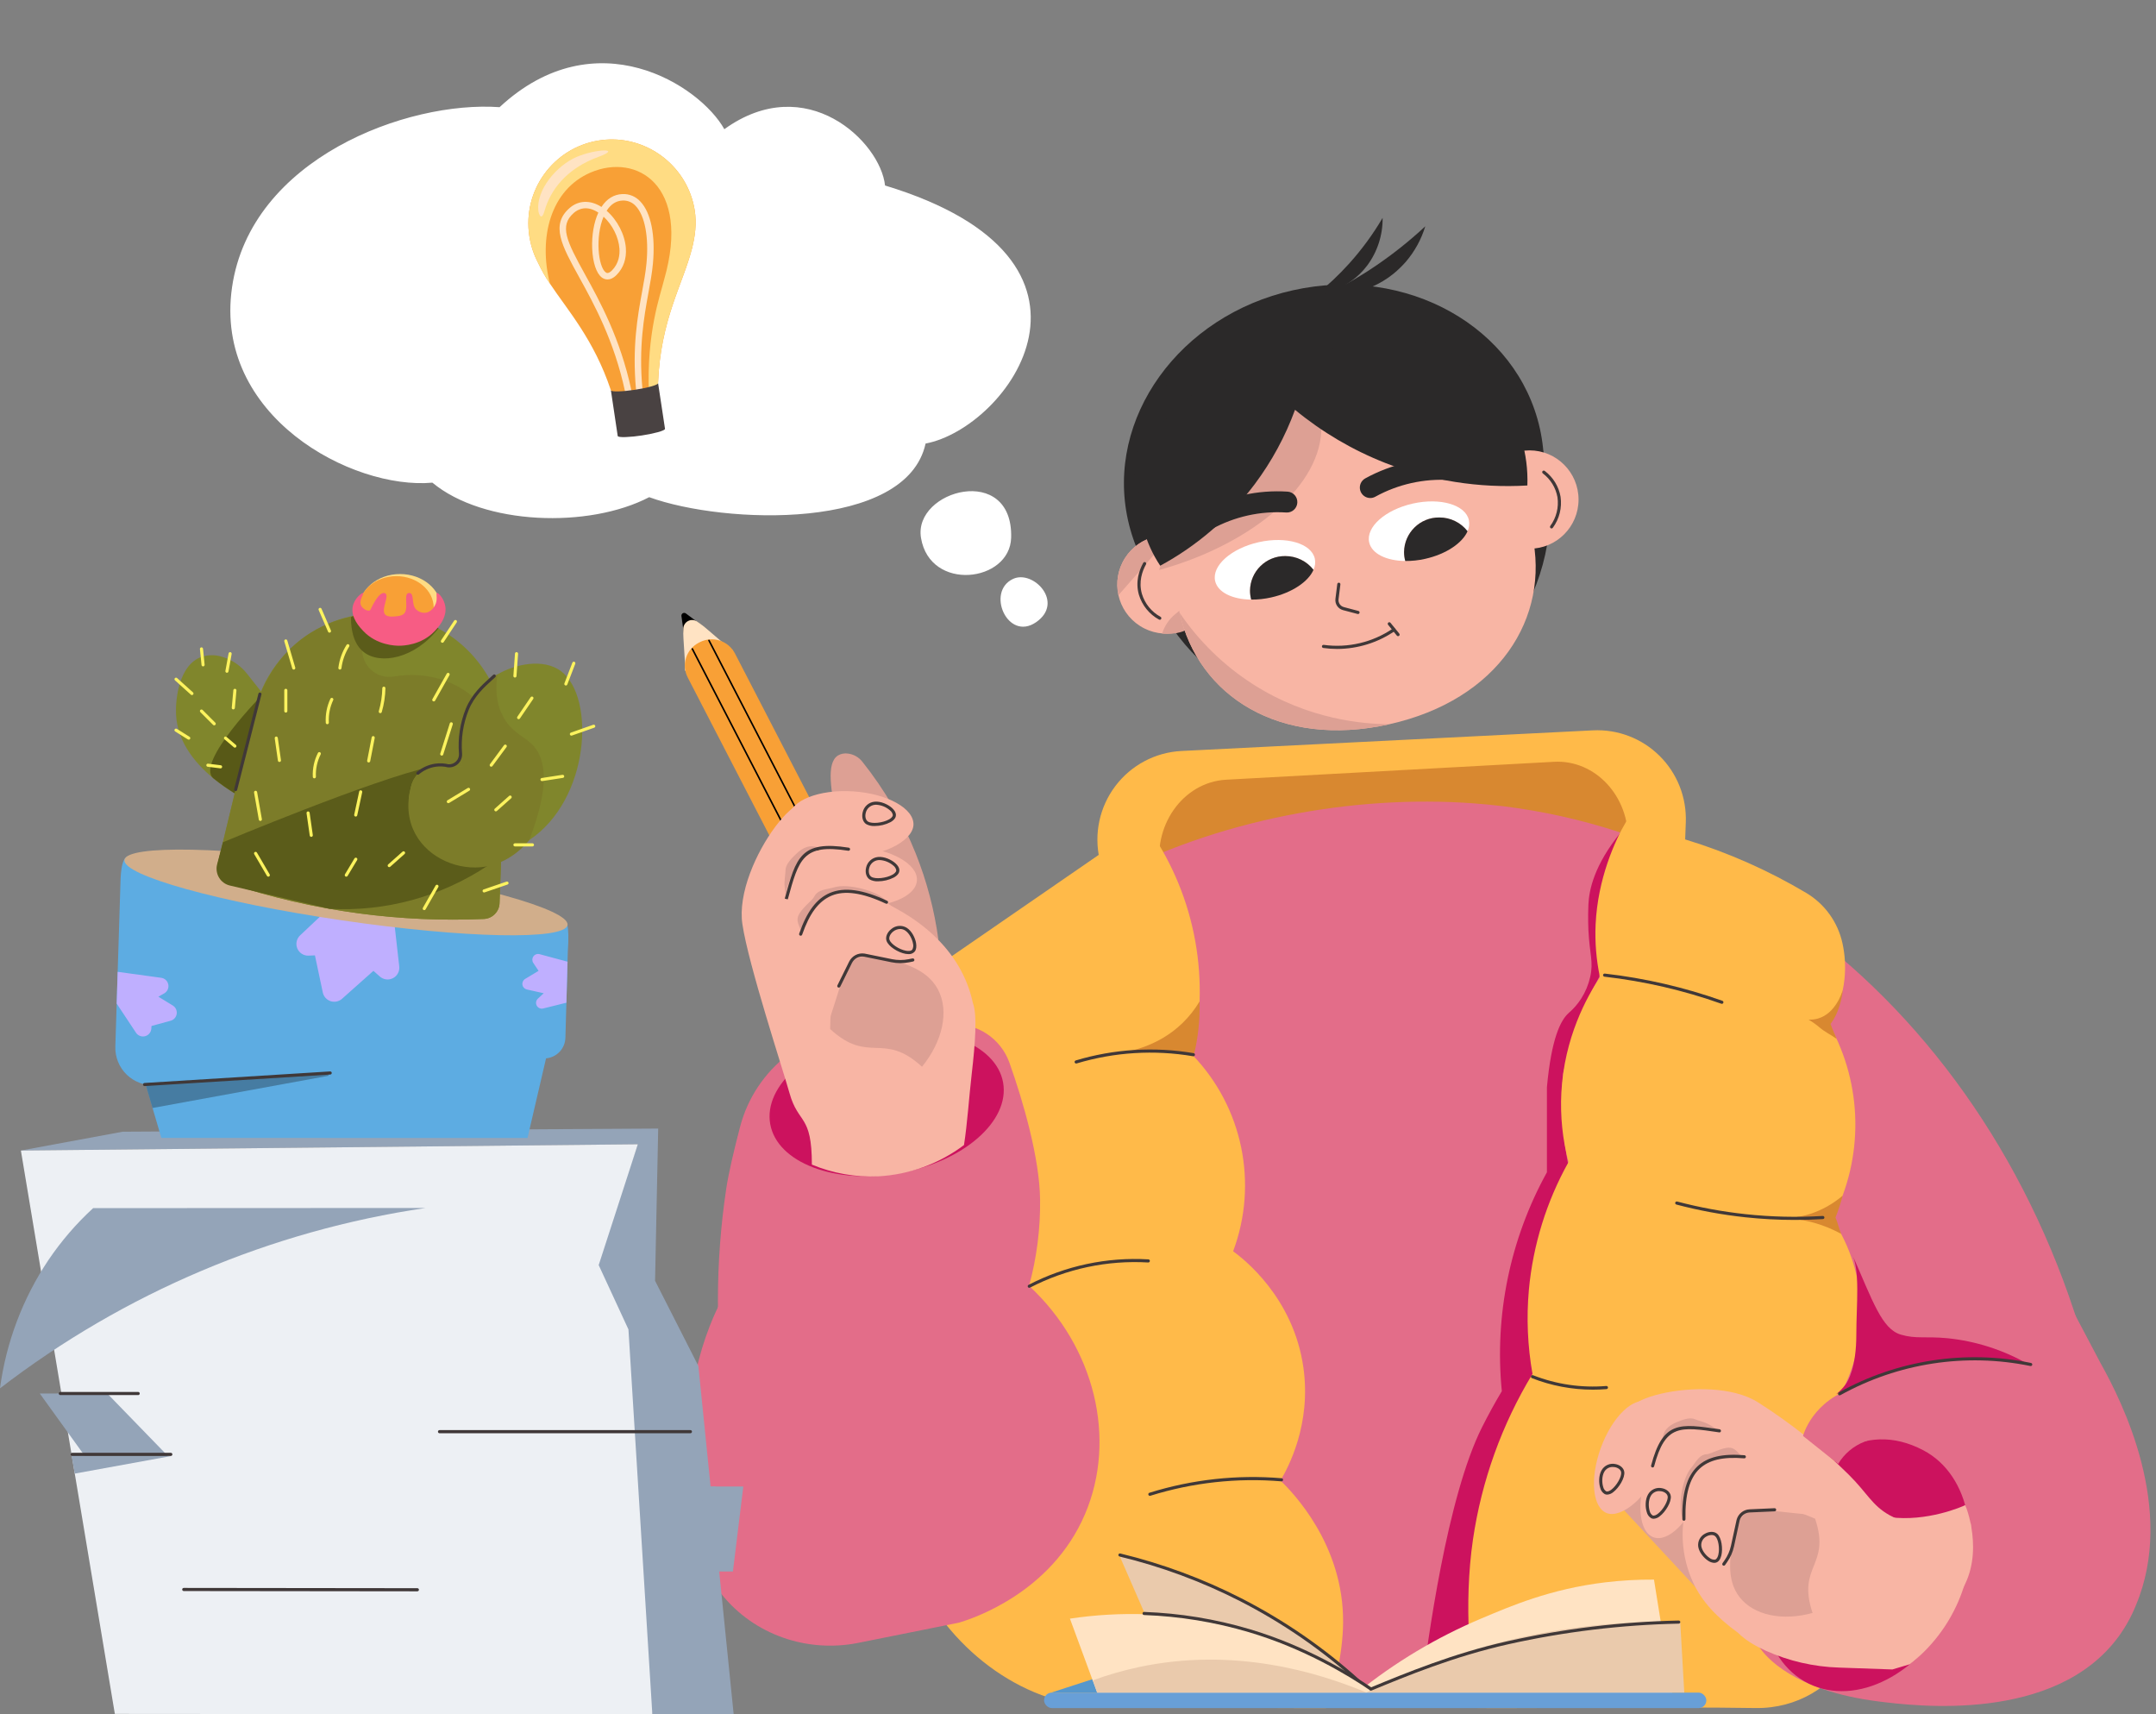<?xml version="1.0" encoding="UTF-8"?>
<svg width="317px" height="252px" viewBox="0 0 317 252" version="1.1" xmlns="http://www.w3.org/2000/svg" xmlns:xlink="http://www.w3.org/1999/xlink">
    <rect x="0" y="0" width="317" height="252" fill="#808080" stroke="none"/>
    <title>dizzy-student-doing-homework-at-desk</title>
    <g id="Handover" stroke="none" stroke-width="1" fill="none" fill-rule="evenodd">
        <g id="Tablet---Secondary" transform="translate(-405, -385)">
            <g id="Hero" transform="translate(0, 140)">
                <g id="dizzy-student-doing-homework-at-desk" transform="translate(405, 245.002)">
                    <g id="Group" transform="translate(112.636, 115.974) rotate(-51.485) translate(-112.636, -115.974)translate(99.563, 90.28)" fill-rule="nonzero">
                        <g transform="translate(0, -0)">
                            <path d="M26.013,3.291 L25.92,0.401 C25.915,0.236 25.813,0.089 25.661,0.029 C25.508,-0.032 25.335,0.005 25.219,0.123 L23.394,2.038 C23.674,2.395 24.024,2.69 24.422,2.905 C24.911,3.167 25.459,3.3 26.013,3.291 L26.013,3.291 Z" id="Path" fill="#000000"></path>
                            <path d="M25.971,9.144 C25.805,7.315 26.189,4.263 26.023,2.433 C25.98,1.96 25.688,1.546 25.257,1.351 C24.827,1.156 24.326,1.209 23.946,1.49 C22.526,2.541 20.66,4.503 19.24,5.554 L25.971,9.144 Z" id="Path" fill="#FFE3C3"></path>
                            <path d="M23.747,4.571 L23.91,4.645 C24.828,5.063 25.545,5.832 25.901,6.783 C26.257,7.733 26.224,8.787 25.809,9.713 L8.502,48.32 C8.201,48.992 7.648,49.516 6.964,49.776 C6.28,50.036 5.521,50.012 4.854,49.709 L2.79,48.768 C1.402,48.137 0.786,46.491 1.412,45.092 L18.719,6.485 C19.134,5.559 19.897,4.837 20.84,4.478 C21.783,4.119 22.829,4.153 23.747,4.571 Z" id="Path" fill="#F8A036"></path>
                            <ellipse id="Oval" fill="#FFDC83" transform="translate(4.634, 47.388) rotate(-65.687) translate(-4.634, -47.388)" cx="4.634" cy="47.388" rx="2.629" ry="3.898"></ellipse>
                            <line x1="22.436" y1="4.385" x2="5.113" y2="43.03" id="Path" fill="#FFFFFF"></line>
                            <path d="M5.113,43.146 C5.074,43.146 5.037,43.126 5.016,43.093 C4.995,43.06 4.992,43.018 5.008,42.983 L22.331,4.337 C22.358,4.279 22.426,4.253 22.484,4.28 C22.542,4.306 22.567,4.375 22.541,4.433 L5.217,43.078 C5.199,43.119 5.158,43.146 5.113,43.146 L5.113,43.146 Z" id="Path" fill="#000000"></path>
                            <line x1="7.607" y1="44.166" x2="24.931" y2="5.521" id="Path" fill="#FFFFFF"></line>
                            <path d="M7.607,44.282 C7.591,44.282 7.576,44.278 7.561,44.272 C7.503,44.245 7.478,44.177 7.504,44.119 L24.828,5.474 C24.854,5.416 24.922,5.392 24.979,5.418 C25.036,5.444 25.062,5.511 25.037,5.569 L7.713,44.214 C7.694,44.256 7.653,44.283 7.607,44.282 Z" id="Path" fill="#000000"></path>
                            <ellipse id="Oval" fill="#000000" transform="translate(4.345, 47.767) rotate(-58.034) translate(-4.345, -47.767)" cx="4.345" cy="47.767" rx="1" ry="1.124"></ellipse>
                        </g>
                    </g>
                    <g id="Group" transform="translate(101.041, 107.341)" fill-rule="nonzero">
                        <g>
                            <path d="M22.168,3.708 C20.381,4.84 21.159,8.946 22.058,13.545 C23.093,18.84 24.924,25.495 26.721,31.551 L36.937,30.809 C36.35,26.46 35.231,22.2 33.604,18.125 C31.663,13.271 29.022,8.729 25.766,4.644 C25.238,3.962 24.457,3.522 23.6,3.425 C23.105,3.356 22.6,3.455 22.168,3.708 Z" id="Path" fill="#DDA094"></path>
                            <path d="M60.637,18.981 C59.782,15.222 60.629,11.276 62.951,8.202 C65.273,5.128 68.832,3.242 72.673,3.049 L133.172,0.016 C136.815,-0.166 140.368,1.193 142.964,3.763 C145.561,6.333 146.961,9.878 146.825,13.534 L146.692,17.12 L60.637,18.981 Z" id="Path" fill="#FFBA49"></path>
                            <path d="M69.652,21.108 C68.218,14.241 72.806,7.623 79.244,7.272 L127.451,4.638 C133.527,4.306 138.558,9.734 138.331,16.377 L138.225,19.492 L69.652,21.108 Z" id="Path" fill="#D88830"></path>
                            <path d="M209.578,110.421 C202.443,54.738 162.853,14.156 115.531,10.739 C80.397,8.202 35.443,25.097 26.525,65.665 C22.117,67.171 15.565,70.229 10.014,76.499 C-3.823,92.129 0.53,115.648 1.075,117.742 L7.727,123.491 C7.576,123.844 31.617,116.207 31.466,116.562 L31.827,117.419 C38.196,132.526 52.979,142.331 69.338,142.298 L131.976,142.166 C156.203,142.115 179.717,133.936 198.77,118.932 L209.578,110.421 Z" id="Path" fill="#E36D89"></path>
                            <path d="M137.277,14.993 L134.095,36.264 C131.625,40.718 129.838,45.52 128.791,50.508 C128.423,55.22 128.722,59.961 129.678,64.589 C124.286,73.657 122.458,84.413 124.548,94.759 C122.993,97.297 121.662,99.966 120.57,102.736 C119.104,106.455 118.462,109.363 117.653,113.106 C116.924,116.477 117.957,136.67 117.388,142.087 L107.841,142.087 C108.859,133.734 111.741,112.663 116.857,102.47 C117.765,100.662 118.738,98.889 119.775,97.152 C118.675,86.002 120.987,74.78 126.404,64.98 L126.404,52.483 C127.063,45.274 128.423,42.629 129.587,41.581 C130.304,40.965 130.93,40.249 131.443,39.454 C132.065,38.475 132.514,37.395 132.769,36.263 C133.277,34.015 132.686,33.031 132.504,29.35 C132.504,29.35 132.417,27.592 132.504,25.628 C132.598,23.503 133.333,19.833 137.277,14.993 L137.277,14.993 Z" id="Path" fill="#CC125E"></path>
                            <path d="M138.073,13.397 C136.419,16.189 133.872,21.822 133.565,28.553 C133.448,31.15 133.661,33.752 134.2,36.295 C132.284,39.202 128.954,45.161 128.526,53.28 C128.348,56.716 128.702,60.159 129.576,63.486 C126.345,69.267 124.361,75.664 123.752,82.262 C123.383,86.385 123.562,90.539 124.284,94.614 C119.773,102.06 116.797,110.337 115.532,118.955 C114.121,128.611 115.144,138.571 116.232,143.732 C126.991,143.785 143.232,143.525 157.065,143.732 C169.384,143.916 176.958,130.902 173.88,118.942 L168.75,99.009 C173.969,90.666 173.816,80.027 168.361,71.837 C173.027,62.863 172.873,52.137 167.953,43.301 C169.161,41.227 169.914,38.919 170.161,36.53 C170.337,34.779 170.234,33.012 169.856,31.294 C169.173,28.191 167.235,25.511 164.505,23.897 C158.923,20.579 152.963,17.946 146.754,16.056 C143.682,15.123 140.819,13.903 138.073,13.397 L138.073,13.397 Z M67.267,13.663 C74.446,23.458 77.017,35.901 74.309,47.749 C81.674,55.406 83.993,66.626 80.268,76.587 C81.685,77.625 89.14,83.303 90.602,93.694 C91.779,102.057 88.359,108.385 87.232,110.29 C88.98,111.985 96.543,119.685 96.437,131.184 C96.393,135.928 95.065,141.204 93.913,143.738 C93.897,143.774 61.748,143.615 61.748,143.615 C49.851,143.615 39.041,135.536 33.85,124.803 L37.563,34.135 L67.267,13.663 Z" id="Shape" fill="#FFBA49"></path>
                            <path d="M189.41,58.172 L207.82,93.057 C210.954,98.63 218.955,114.539 212.993,128.652 C212.352,130.247 211.519,131.758 210.515,133.151 C201.173,146.011 180.48,143.428 175.233,142.773 C162.476,141.181 158.53,136.04 157.684,134.86 C157.072,134.005 156.551,133.088 156.129,132.124 L199.303,99.566 L189.41,58.172 Z" id="Path" fill="#E36D89"></path>
                            <path d="M186.032,129.287 C181.368,138.753 171.889,143.605 164.861,140.124 C157.834,136.643 155.918,126.148 160.582,116.681 C165.246,107.215 172.893,101.182 181.752,105.844 C188.692,109.497 190.696,119.821 186.032,129.287 L186.032,129.287 Z" id="Path" fill="#CC125E"></path>
                            <path d="M187.305,126.566 C185.038,130.158 179.916,134.053 176.229,132.226 C172.721,130.489 172.412,124.107 173.981,119.967 C174.603,118.351 175.562,116.887 176.792,115.671 C182.246,116.403 187.507,114.118 187.9,113.906 C187.947,113.881 190.848,120.952 187.305,126.566 Z" id="Path" fill="#F8B5A4"></path>
                            <path d="M26.712,43.694 C17.798,43.669 9.999,49.7 7.76,58.35 C6.852,61.832 6.081,65.121 5.741,67.373 C4.107,78.302 4.107,89.415 5.741,100.343 C0.667,106.263 -0.812,114.451 1.938,121.587 C2.689,123.536 3.736,125.357 5.041,126.987 C9.832,132.978 17.65,135.658 25.161,134.151 L39.952,131.184 C41.748,130.647 53.523,126.913 58.507,115.187 C63.182,104.189 59.965,90.667 50.266,81.672 C51.394,77.534 51.939,73.257 51.885,68.967 C51.807,62.934 49.449,54.691 47.376,48.868 C46.104,45.308 42.644,43.014 38.879,43.235 C34.524,43.487 30.744,43.715 26.712,43.694 Z" id="Path" fill="#E36D89"></path>
                            <ellipse id="Oval" fill="#CC125E" transform="translate(29.326, 54.834) rotate(-10.107) translate(-29.326, -54.834)" cx="29.326" cy="54.834" rx="17.39" ry="10.444"></ellipse>
                            <path d="M23.587,28.315 C22.713,26.924 22.13,24.808 21.239,22.397 C20.197,19.574 18.068,16.332 18.517,13.466 C18.982,4.298 6.724,19.461 8.119,28.539 C9.006,34.478 14.035,49.75 15.049,53.364 C16.341,57.97 18.33,56.375 18.33,63.849 C21.413,65.137 24.742,65.726 28.079,65.574 C32.647,65.331 37.039,63.729 40.696,60.974 C41.197,57.77 41.404,54.228 41.841,50.44 C42.339,46.125 42.674,41.842 42.005,40.096 C40.303,32.13 33.656,26.891 26.166,24.154" id="Path" fill="#F8B5A4"></path>
                            <ellipse id="Oval" fill="#F8B5A4" transform="translate(24.628, 21.487) rotate(-86.273) translate(-24.628, -21.487)" cx="24.628" cy="21.487" rx="4.379" ry="9.166"></ellipse>
                            <path d="M28.055,22.207 C27.631,22.229 27.209,22.136 26.833,21.936 C26.344,21.625 26.13,20.932 26.3,20.211 C26.474,19.36 27.18,18.72 28.043,18.632 C28.992,18.537 30.039,19.041 30.609,19.549 C30.988,19.886 31.191,20.239 31.197,20.572 C31.202,20.851 31.069,21.262 30.403,21.638 C29.676,22.01 28.872,22.205 28.055,22.207 L28.055,22.207 Z M28.279,19.081 C28.216,19.081 28.152,19.084 28.089,19.091 C27.422,19.162 26.879,19.659 26.746,20.318 C26.621,20.847 26.755,21.342 27.079,21.548 C27.66,21.918 29.253,21.758 30.178,21.237 C30.389,21.118 30.743,20.874 30.738,20.581 C30.686,20.305 30.531,20.059 30.304,19.893 C29.739,19.404 29.026,19.118 28.28,19.081 L28.279,19.081 Z" id="Shape" fill="#403838"></path>
                            <path d="M33.265,13.954 C33.422,11.539 29.457,9.315 24.407,8.986 C19.356,8.658 15.137,10.346 14.98,12.76 C14.822,15.175 18.258,18.138 23.307,18.469 C28.356,18.799 33.109,16.369 33.265,13.954 Z" id="Path" fill="#F8B5A4"></path>
                            <path d="M27.551,14.078 C27.126,14.1 26.704,14.006 26.328,13.806 C25.839,13.495 25.625,12.802 25.795,12.081 C25.97,11.23 26.676,10.591 27.538,10.503 C28.489,10.409 29.534,10.911 30.105,11.419 C30.483,11.756 30.686,12.109 30.692,12.442 C30.698,12.721 30.564,13.132 29.898,13.508 C29.171,13.88 28.367,14.075 27.551,14.078 L27.551,14.078 Z M27.775,10.951 C27.71,10.951 27.647,10.955 27.584,10.961 C26.917,11.033 26.374,11.529 26.242,12.187 C26.116,12.716 26.25,13.212 26.574,13.418 C27.155,13.788 28.748,13.628 29.673,13.107 C29.884,12.988 30.238,12.744 30.233,12.451 C30.181,12.175 30.026,11.928 29.799,11.763 C29.234,11.274 28.521,10.988 27.775,10.951 L27.775,10.951 Z" id="Shape" fill="#403838"></path>
                            <path d="M34.522,49.464 C37.529,45.784 38.57,41.301 36.864,38.097 C35.186,34.948 31.413,34.085 28.299,33.373 C23.544,32.286 21.047,36.035 21.022,43.927 C26.761,49.187 28.785,44.204 34.522,49.464 L34.522,49.464 Z" id="Path" fill="#DDA094"></path>
                            <path d="M29.142,25.213 C25.364,22.699 21.323,22.147 20.118,23.979 C18.913,25.811 12.489,34.459 16.267,36.974 C17.335,37.685 17.091,45.365 19.107,45.166 C21.149,44.963 22.608,34.341 24.617,33.386 C27.642,31.949 32.665,35.339 33.799,33.085 C34.785,31.124 32.919,27.728 29.142,25.213 L29.142,25.213 Z" id="Path" fill="#F8B5A4"></path>
                            <path d="M22.29,37.833 C22.255,37.833 22.221,37.825 22.189,37.81 C22.134,37.783 22.093,37.735 22.073,37.677 C22.054,37.62 22.058,37.556 22.085,37.502 L23.811,34.008 C24.23,33.163 25.145,32.686 26.075,32.828 L30.116,33.652 C30.922,33.817 31.753,33.818 32.56,33.655 L33.126,33.543 C33.207,33.525 33.291,33.552 33.346,33.614 C33.401,33.677 33.419,33.764 33.392,33.842 C33.364,33.921 33.297,33.979 33.215,33.994 L32.65,34.107 C31.783,34.282 30.89,34.281 30.024,34.103 L25.995,33.281 C25.265,33.173 24.549,33.549 24.222,34.212 L22.496,37.706 C22.457,37.784 22.378,37.833 22.29,37.833 Z M32.533,32.909 C32.39,32.908 32.248,32.895 32.108,32.869 C31.032,32.681 29.572,31.795 29.3,30.936 C29.122,30.372 29.415,29.678 30.026,29.208 C30.671,28.672 31.585,28.608 32.297,29.05 C33.044,29.533 33.522,30.542 33.649,31.275 C33.741,31.801 33.675,32.243 33.463,32.521 C33.233,32.792 32.887,32.937 32.533,32.909 L32.533,32.909 Z M31.305,29.215 C30.942,29.223 30.591,29.349 30.305,29.573 C29.853,29.921 29.619,30.424 29.737,30.796 C29.935,31.421 31.171,32.238 32.187,32.416 C32.443,32.461 32.903,32.498 33.098,32.241 C33.244,31.969 33.279,31.651 33.197,31.353 C33.082,30.696 32.651,29.827 32.048,29.437 C31.828,29.292 31.569,29.215 31.305,29.215 L31.305,29.215 Z" id="Shape" fill="#403838"></path>
                            <path d="M29.352,25.179 C27.957,23.513 23.55,22.527 21.723,23.065 C20.523,23.419 19.194,23.367 18.644,24.51 C18.404,25.008 16.681,26.26 16.309,27.344 C15.947,28.396 16.859,29.096 16.601,29.619 C16.808,29.117 18.557,25.221 21.893,24.047 C24.162,23.248 28.613,24.958 29.352,25.179 L29.352,25.179 Z M19.415,17.296 C17.997,16.709 16.951,17.28 15.982,18.216 C15.345,18.831 14.428,19.727 14.456,20.625 C14.468,21.016 14.216,22.22 14.336,23.022 C14.42,23.621 14.462,24.226 14.462,24.832 C14.428,24.449 14.844,21.241 16.552,19.411 C17.714,18.168 18.879,17.4 19.415,17.296 L19.415,17.296 Z" id="Shape" fill="#DDA094"></path>
                            <path d="M16.682,30.204 C16.657,30.204 16.631,30.2 16.607,30.191 C16.488,30.15 16.425,30.019 16.466,29.9 C17.593,26.642 19.029,24.74 20.985,23.913 C23.088,23.022 25.841,23.401 29.399,25.071 C29.477,25.104 29.53,25.176 29.538,25.26 C29.546,25.344 29.508,25.425 29.438,25.472 C29.369,25.52 29.28,25.525 29.205,25.487 C25.771,23.876 23.14,23.5 21.163,24.337 C19.337,25.11 17.982,26.926 16.9,30.051 C16.867,30.144 16.78,30.205 16.682,30.204 L16.682,30.204 Z M14.791,24.852 L14.564,24.812 L14.343,24.751 C16.01,18.661 16.699,16.149 23.753,17.26 C23.878,17.28 23.964,17.397 23.944,17.523 C23.924,17.648 23.807,17.734 23.682,17.714 C17.033,16.668 16.422,18.896 14.791,24.852 L14.791,24.852 Z" id="Shape" fill="#403838"></path>
                            <path d="M164.864,42.532 C165.333,42.559 165.803,42.507 166.255,42.379 C168.842,41.639 169.788,38.584 169.911,38.162 C169.781,39.437 169.442,40.683 168.907,41.847 C168.684,42.315 168.418,42.76 168.111,43.177 C168.288,43.798 169.076,45.417 168.992,45.357 C168.186,44.782 167.273,44.352 166.52,43.709 C166.003,43.269 165.449,42.875 164.864,42.532 L164.864,42.532 Z M158.9,71.646 C158.9,71.609 161.951,72.128 165.123,71.094 C166.864,70.525 168.477,69.619 169.869,68.426 C169.974,68.336 169.106,71.063 168.835,71.625 C169.189,72.423 169.328,73.242 169.682,74.04 C168.447,73.358 167.138,72.818 165.782,72.43 C162.163,71.402 158.9,71.684 158.9,71.646 L158.9,71.646 Z M162.206,103.735 C163.444,103.868 164.775,103.964 166.183,104.001 C167.103,104.026 168.253,104.024 169.101,104.001 C168.957,104.522 168.868,105.057 168.835,105.597 C168.818,106.15 168.925,106.801 168.835,107.192 C168.761,107.512 168.305,107.724 168.04,107.458 C166.263,105.969 164.302,104.718 162.206,103.735 L162.206,103.735 Z" id="Shape" fill="#D88830"></path>
                            <g transform="translate(50.065, 35.768)" fill="#403838" id="Shape">
                                <path d="M0.229,46.193 C0.123,46.193 0.031,46.12 0.007,46.017 C-0.018,45.914 0.03,45.807 0.124,45.759 C5.556,42.947 11.642,41.653 17.745,42.011 C17.871,42.018 17.968,42.127 17.961,42.253 C17.952,42.379 17.844,42.475 17.718,42.47 C11.697,42.116 5.693,43.394 0.333,46.167 C0.301,46.184 0.265,46.193 0.229,46.193 L0.229,46.193 Z M83.093,61.165 C80.027,61.165 76.989,60.591 74.134,59.472 C74.016,59.425 73.958,59.292 74.004,59.173 C74.05,59.055 74.183,58.997 74.301,59.043 C77.724,60.385 81.408,60.926 85.072,60.623 C85.153,60.617 85.233,60.654 85.279,60.722 C85.326,60.789 85.333,60.877 85.298,60.951 C85.263,61.025 85.191,61.075 85.109,61.082 C84.438,61.137 83.766,61.165 83.093,61.165 L83.093,61.165 Z M112.8,36.214 C110.357,36.214 107.915,36.083 105.486,35.823 C102.074,35.454 98.694,34.83 95.375,33.955 C95.293,33.936 95.228,33.874 95.205,33.794 C95.182,33.713 95.205,33.626 95.265,33.567 C95.324,33.508 95.411,33.486 95.491,33.51 C98.788,34.379 102.146,34.999 105.535,35.365 C109.309,35.771 113.111,35.859 116.9,35.63 C116.982,35.625 117.06,35.665 117.105,35.733 C117.151,35.802 117.156,35.89 117.119,35.963 C117.083,36.037 117.009,36.085 116.927,36.09 C115.556,36.172 114.18,36.214 112.8,36.214 L112.8,36.214 Z M102.063,4.448 C102.037,4.448 102.011,4.444 101.986,4.435 C96.425,2.463 90.66,1.13 84.799,0.459 C84.717,0.451 84.646,0.399 84.612,0.323 C84.579,0.247 84.589,0.159 84.638,0.092 C84.688,0.026 84.769,-0.009 84.851,0.002 C90.746,0.676 96.546,2.018 102.14,4.002 C102.245,4.039 102.308,4.147 102.289,4.257 C102.27,4.368 102.175,4.448 102.063,4.448 L102.063,4.448 Z"></path>
                            </g>
                            <polygon id="Path" fill="#DDA094" points="137.015 113.87 150.022 127.867 151.541 123.325 142.221 108.934"></polygon>
                            <path d="M151.357,112.166 C150.488,110.875 148.881,109.559 147.137,107.865 C145.095,105.88 143.105,102.79 140.454,102.086 C132.35,98.987 150.145,94.126 157.461,98.807 C162.254,101.846 166.707,105.393 170.743,109.387 C173.527,112.144 174.2,113.951 176.792,115.39 C180.888,117.664 185.463,117.284 188.721,116.591 C189.449,124.569 186.078,132.369 179.774,137.291 L177.2,138.061 L169.352,137.785 C165.64,137.671 161.985,136.831 158.594,135.312 C157.068,134.62 155.638,133.802 154.505,132.674 C151.297,130.348 149.143,127.991 147.876,125.223 C146.559,122.326 146.085,119.114 146.51,115.958" id="Path" fill="#F8B5A4"></path>
                            <ellipse id="Oval" fill="#F8B5A4" transform="translate(145.056, 110.461) rotate(-69.94) translate(-145.056, -110.461)" cx="145.056" cy="110.461" rx="8.697" ry="4.143"></ellipse>
                            <path d="M142.099,115.908 C141.978,115.909 141.859,115.883 141.75,115.833 C141.412,115.635 141.17,115.306 141.083,114.923 C140.861,114.23 140.826,113.124 141.273,112.333 C141.68,111.612 142.508,111.241 143.316,111.416 C144.009,111.544 144.53,112 144.613,112.549 C144.747,113.432 143.833,114.912 142.987,115.548 C142.738,115.762 142.426,115.889 142.099,115.908 L142.099,115.908 Z M142.932,111.84 C142.411,111.826 141.925,112.104 141.671,112.56 C141.309,113.2 141.32,114.163 141.519,114.783 C141.574,115.04 141.725,115.266 141.941,115.415 C142.187,115.529 142.529,115.317 142.71,115.181 C143.496,114.59 144.254,113.249 144.158,112.618 C144.105,112.262 143.732,111.961 143.232,111.868 C143.133,111.85 143.033,111.841 142.932,111.84 L142.932,111.84 Z" id="Shape" fill="#403838"></path>
                            <path d="M135.242,115.091 C133.094,114.305 132.686,110.008 134.33,105.493 C135.975,100.977 139.049,97.955 141.197,98.742 C143.344,99.528 144.594,103.645 142.95,108.16 C141.306,112.675 137.389,115.877 135.242,115.091 L135.242,115.091 Z" id="Path" fill="#F8B5A4"></path>
                            <path d="M135.262,112.362 C135.142,112.363 135.023,112.337 134.913,112.287 C134.575,112.089 134.334,111.76 134.247,111.378 C134.024,110.684 133.989,109.578 134.436,108.787 C134.843,108.066 135.671,107.694 136.479,107.869 C137.172,107.998 137.694,108.453 137.777,109.002 C137.91,109.885 136.997,111.366 136.15,112.002 C135.901,112.216 135.59,112.342 135.262,112.362 Z M136.095,108.295 C135.574,108.28 135.088,108.558 134.834,109.014 C134.472,109.655 134.483,110.617 134.682,111.237 C134.737,111.494 134.889,111.72 135.105,111.869 C135.351,111.984 135.692,111.771 135.874,111.635 C136.66,111.044 137.417,109.703 137.322,109.072 C137.268,108.716 136.896,108.415 136.395,108.322 C136.296,108.304 136.196,108.295 136.095,108.295 L136.095,108.295 Z" id="Shape" fill="#403838"></path>
                            <path d="M165.465,129.752 C161.134,130.959 156.86,130.151 154.742,127.443 C152.66,124.782 153.356,121.172 153.93,118.194 C154.806,113.646 159.003,112.908 165.836,115.902 C168.191,122.9 163.109,122.755 165.465,129.752 Z" id="Path" fill="#DDA094"></path>
                            <path d="M146.553,115.808 C145.823,111.564 146.889,107.841 148.934,107.493 C150.979,107.146 160.91,104.866 161.641,109.111 C161.847,110.311 168.581,113.034 167.638,114.71 C166.683,116.407 156.941,113.616 155.348,114.998 C152.949,117.078 153.961,122.74 151.579,122.864 C149.507,122.972 147.284,120.053 146.553,115.808 Z" id="Path" fill="#F8B5A4"></path>
                            <path d="M152.409,122.809 C152.324,122.808 152.245,122.761 152.206,122.685 C152.167,122.609 152.173,122.517 152.222,122.447 L152.535,121.998 C152.984,121.361 153.3,120.639 153.465,119.877 L154.294,116.061 C154.524,115.188 155.293,114.565 156.193,114.523 L159.873,114.358 C159.934,114.354 159.994,114.376 160.039,114.417 C160.084,114.458 160.111,114.516 160.112,114.578 C160.115,114.639 160.094,114.698 160.053,114.743 C160.012,114.788 159.954,114.815 159.894,114.818 L156.213,114.983 C155.516,115.015 154.92,115.495 154.739,116.171 L153.913,119.975 C153.736,120.797 153.395,121.575 152.911,122.263 L152.598,122.711 C152.555,122.772 152.484,122.809 152.409,122.809 L152.409,122.809 Z M151.004,122.394 C150.665,122.371 150.339,122.253 150.065,122.052 C149.478,121.661 148.786,120.856 148.653,120.019 C148.541,119.227 148.948,118.451 149.662,118.093 C150.307,117.738 151.024,117.75 151.447,118.124 C152.09,118.691 152.299,120.305 152.05,121.315 C151.904,121.908 151.618,122.273 151.222,122.368 C151.151,122.386 151.077,122.394 151.004,122.394 L151.004,122.394 Z M150.614,118.295 C150.358,118.3 150.107,118.37 149.884,118.496 C149.342,118.763 149.029,119.347 149.107,119.947 C149.213,120.617 149.798,121.32 150.32,121.669 C150.543,121.853 150.828,121.943 151.116,121.922 C151.406,121.852 151.548,121.443 151.606,121.205 C151.84,120.258 151.606,118.877 151.146,118.47 C150.995,118.349 150.806,118.286 150.613,118.295 L150.614,118.295 Z" id="Shape" fill="#403838"></path>
                            <path d="M146.443,115.978 C145.535,114.129 146.367,109.921 147.53,108.539 C148.295,107.631 148.757,106.457 149.957,106.415 C150.478,106.397 152.219,105.377 153.299,105.468 C154.347,105.556 154.603,106.616 155.155,106.592 C154.641,106.58 150.604,106.611 148.315,109.062 C146.757,110.729 146.534,115.251 146.443,115.978 L146.443,115.978 Z M143.424,104.328 C143.458,102.872 144.352,102.181 145.532,101.696 C146.307,101.377 147.432,100.924 148.198,101.291 C148.53,101.45 149.668,101.692 150.316,102.102 C150.802,102.405 151.309,102.672 151.833,102.904 C151.515,102.728 148.582,101.863 146.347,102.649 C144.827,103.183 143.719,103.902 143.424,104.328 L143.424,104.328 Z" id="Shape" fill="#DDA094"></path>
                            <path d="M146.548,116.202 C146.423,116.202 146.321,116.102 146.318,115.977 C146.234,112.242 146.961,109.702 148.536,108.211 C150.001,106.826 152.198,106.304 155.449,106.569 C155.575,106.579 155.67,106.69 155.659,106.817 C155.649,106.943 155.538,107.038 155.412,107.027 C152.299,106.774 150.215,107.257 148.851,108.545 C147.375,109.942 146.696,112.369 146.777,115.966 C146.78,116.093 146.68,116.198 146.553,116.201 L146.548,116.202 Z M141.945,108.371 C141.925,108.371 141.906,108.369 141.886,108.364 C141.764,108.331 141.691,108.205 141.724,108.082 C143.461,101.516 145.899,101.878 151.79,102.754 C151.917,102.772 152.007,102.889 151.993,103.017 C151.986,103.076 151.956,103.13 151.909,103.167 C151.861,103.204 151.802,103.22 151.742,103.212 C145.957,102.351 143.8,102.031 142.167,108.2 C142.14,108.301 142.049,108.371 141.945,108.371 L141.945,108.371 Z" id="Shape" fill="#403838"></path>
                            <path d="M177.711,102.792 L173.094,104.583 C171.477,105.211 170.115,106.361 169.223,107.852 L164.062,103.735 C164.062,103.735 165.387,98.417 171.995,96.504 L176.26,95.226 L177.711,102.792 Z" id="Path" fill="#E36D89"></path>
                            <path d="M171.209,76.868 C172.497,79.352 171.897,84.458 171.897,88.828 C171.897,93.643 170.703,95.656 170.276,96.222 C169.881,96.745 169.421,97.215 168.907,97.62 C177.482,92.923 187.407,91.327 197.017,93.1 C193.425,91.067 189.452,89.799 185.349,89.377 C182.07,89.059 180.685,89.503 178.454,88.846 C175.634,88.014 174.349,83.986 171.209,76.868 Z" id="Path" fill="#CC125E"></path>
                            <path d="M169.436,97.772 C169.331,97.772 169.24,97.701 169.214,97.6 C169.188,97.498 169.233,97.392 169.325,97.341 C177.926,92.564 187.947,91.026 197.58,93.005 C197.662,93.019 197.73,93.077 197.757,93.156 C197.784,93.235 197.766,93.323 197.71,93.385 C197.655,93.447 197.57,93.474 197.488,93.455 C187.963,91.499 178.054,93.02 169.548,97.743 C169.514,97.762 169.475,97.772 169.436,97.772 L169.436,97.772 Z" id="Path" fill="#403838"></path>
                            <path d="M75.334,39.862 C74.653,41.007 73.826,42.059 72.875,42.992 C69.107,46.68 64.44,47.401 62.457,47.582 C66.437,46.817 70.534,46.899 74.481,47.822 C75.119,45.219 75.406,42.541 75.334,39.862 L75.334,39.862 Z" id="Path" fill="#D88830"></path>
                            <path d="M57.189,48.99 C57.075,48.989 56.979,48.906 56.962,48.793 C56.946,48.68 57.014,48.572 57.123,48.539 C62.745,46.852 68.679,46.485 74.465,47.469 C74.59,47.49 74.674,47.609 74.653,47.734 C74.631,47.86 74.513,47.944 74.388,47.923 C68.672,46.951 62.809,47.313 57.254,48.981 C57.233,48.987 57.211,48.99 57.189,48.99 L57.189,48.99 Z M68.026,112.538 C67.913,112.539 67.816,112.456 67.799,112.343 C67.782,112.231 67.849,112.122 67.957,112.089 C74.242,110.127 80.845,109.401 87.404,109.952 C87.486,109.958 87.558,110.008 87.593,110.083 C87.628,110.157 87.621,110.245 87.574,110.313 C87.527,110.38 87.447,110.417 87.365,110.41 C80.865,109.865 74.321,110.584 68.094,112.528 C68.072,112.535 68.049,112.538 68.026,112.538 L68.026,112.538 Z" id="Shape" fill="#403838"></path>
                        </g>
                    </g>
                    <g id="Group" transform="translate(0, 165.893)" fill-rule="nonzero">
                        <g>
                            <polygon id="Path" fill="#94A4B8" points="102.683 34.899 96.315 22.376 96.776 0 18.037 0.461 3.072 3.229 93.783 2.307 87.336 20.53 95.915 86.106 107.873 86.106"></polygon>
                            <polygon id="Path" fill="#94A4B8" points="92.171 53.055 105.219 52.616 103.693 65.106 94.243 65.051"></polygon>
                            <polygon id="Path" fill="#94A4B8" points="103.947 52.616 109.29 52.616 107.763 65.106 99.474 65.106"></polygon>
                            <polygon id="Path" fill="#EDF0F4" points="16.886 86.042 3.072 3.229 93.783 2.307 88.027 20.069 92.401 29.526 95.915 86.106"></polygon>
                            <path d="M13.696,11.695 C11.216,13.971 9.01,16.53 7.124,19.32 C3.336,24.976 0.898,31.431 0,38.183 C18.269,24.151 39.812,15.026 62.586,11.672 L13.696,11.695 Z" id="Path" fill="#94A4B8"></path>
                            <path d="M61.365,68.023 L27.018,67.983 C26.891,67.983 26.788,67.88 26.788,67.752 C26.788,67.625 26.891,67.522 27.018,67.522 L61.365,67.562 C61.492,67.562 61.595,67.665 61.595,67.792 C61.595,67.92 61.492,68.023 61.365,68.023 L61.365,68.023 Z" id="Path" fill="#403838"></path>
                            <polygon id="Path" fill="#94A4B8" points="15.749 38.924 5.852 38.948 12.466 48.124 24.678 48.124"></polygon>
                            <path d="M20.316,39.178 L8.867,39.178 C8.74,39.178 8.637,39.075 8.637,38.948 C8.637,38.82 8.74,38.717 8.867,38.717 L20.316,38.717 C20.443,38.717 20.546,38.82 20.546,38.948 C20.546,39.075 20.443,39.178 20.316,39.178 Z M101.512,44.786 L64.622,44.786 C64.495,44.786 64.392,44.683 64.392,44.555 C64.392,44.428 64.495,44.325 64.622,44.325 L101.512,44.325 C101.639,44.325 101.742,44.428 101.742,44.555 C101.742,44.683 101.639,44.786 101.512,44.786 L101.512,44.786 Z" id="Shape" fill="#403838"></path>
                            <polygon id="Path" fill="#94A4B8" points="10.516 48.056 25.114 48.148 10.993 50.718"></polygon>
                            <path d="M25.114,48.124 L10.612,48.124 C10.485,48.124 10.382,48.021 10.382,47.894 C10.382,47.766 10.485,47.663 10.612,47.663 L25.114,47.663 C25.241,47.663 25.344,47.766 25.344,47.894 C25.344,48.021 25.241,48.124 25.114,48.124 Z" id="Path" fill="#403838"></path>
                        </g>
                    </g>
                    <g id="Group" transform="translate(153.51, 228.347)" fill-rule="nonzero">
                        <g>
                            <polygon id="Path" fill="#5697CC" points="1.032 20.463 7.087 18.496 8.115 20.457"></polygon>
                            <path d="M46.065,20.457 C51.584,16.004 57.702,12.345 64.239,9.584 C68.509,7.789 74.373,5.218 82.56,4.244 C84.922,3.964 87.299,3.831 89.677,3.848 L91.134,12.911 L92.592,21.974 L44.185,21.974 L46.065,20.457 Z" id="Path" fill="#FFE3C3"></path>
                            <path d="M11.158,0.483 L14.846,8.937 L46.406,19.193 C41.881,14.723 36.762,10.895 31.191,7.815 C24.931,4.358 18.174,1.885 11.158,0.483 L11.158,0.483 Z" id="Path" fill="#EACAAC"></path>
                            <path d="M46.356,19.086 C46.299,19.086 46.244,19.065 46.202,19.027 C40.96,14.273 35.11,10.231 28.804,7.007 C23.182,4.137 17.241,1.936 11.103,0.452 C11.022,0.435 10.957,0.374 10.933,0.295 C10.909,0.215 10.93,0.129 10.988,0.07 C11.046,0.01 11.131,-0.014 11.212,0.008 C17.385,1.5 23.36,3.713 29.013,6.6 C35.355,9.842 41.238,13.907 46.51,18.688 C46.581,18.752 46.605,18.852 46.57,18.94 C46.536,19.028 46.451,19.086 46.356,19.086 L46.356,19.086 Z" id="Path" fill="#403838"></path>
                            <path d="M3.804,9.585 L8.368,21.974 L50.717,21.974 C43.492,16.314 35.087,12.339 26.119,10.343 C18.79,8.729 11.226,8.472 3.804,9.585 L3.804,9.585 Z" id="Path" fill="#FFE3C3"></path>
                            <path d="M48.052,20.153 C48.006,20.153 47.961,20.139 47.923,20.113 C44.779,17.966 38.283,14.001 30.111,11.574 C25.101,10.088 19.923,9.242 14.7,9.055 C14.639,9.053 14.581,9.027 14.54,8.983 C14.498,8.938 14.476,8.879 14.478,8.818 C14.479,8.757 14.505,8.699 14.55,8.657 C14.595,8.615 14.655,8.594 14.716,8.598 C19.978,8.786 25.195,9.638 30.242,11.136 C38.474,13.581 45.015,17.574 48.182,19.735 C48.265,19.792 48.301,19.896 48.272,19.992 C48.242,20.088 48.153,20.153 48.052,20.153 L48.052,20.153 Z" id="Path" fill="#403838"></path>
                            <rect id="Rectangle" fill="#689FD7" x="0" y="20.457" width="97.376" height="2.275" rx="1.138"></rect>
                            <path d="M47.367,20.452 C53.891,17.166 60.765,14.621 67.859,12.866 C76.253,10.793 84.89,9.858 93.534,10.085 L93.833,15.268 L94.131,20.452 L47.367,20.452 Z" id="Path" fill="#EACAAC"></path>
                            <path d="M48.065,20.166 C47.956,20.166 47.862,20.089 47.84,19.982 C47.819,19.875 47.876,19.768 47.977,19.726 C53.112,17.603 60.143,14.696 68.164,12.902 C76.425,11.056 84.85,10.038 93.314,9.863 L93.319,9.863 C93.4,9.862 93.477,9.905 93.518,9.975 C93.56,10.046 93.561,10.133 93.521,10.204 C93.48,10.275 93.405,10.32 93.323,10.32 C84.89,10.495 76.495,11.51 68.264,13.349 C60.283,15.134 53.273,18.033 48.153,20.15 C48.126,20.161 48.096,20.167 48.065,20.166 L48.065,20.166 Z" id="Path" fill="#403838"></path>
                            <path d="M7.181,18.651 C9.379,17.847 11.632,17.198 13.922,16.71 C27.923,13.727 40.195,17.435 47.42,20.457 L7.812,20.462 L7.181,18.651 Z" id="Path" fill="#EACAAC"></path>
                        </g>
                    </g>
                    <g id="Group" transform="translate(159.835, 32.027)">
                        <g transform="translate(0, 0)">
                            <ellipse id="Oval" fill="#2B2929" fill-rule="nonzero" transform="translate(36.297, 37.707) rotate(-12.532) translate(-36.297, -37.707)" cx="36.297" cy="37.707" rx="31.02" ry="27.731"></ellipse>
                            <ellipse id="Oval" fill="#2B2929" fill-rule="nonzero" transform="translate(37.404, 42.08) rotate(-12.532) translate(-37.404, -42.08)" cx="37.405" cy="42.08" rx="30.66" ry="31.662"></ellipse>
                            <ellipse id="Oval" fill="#F8B5A4" fill-rule="nonzero" transform="translate(11.659, 53.888) rotate(-57.532) translate(-11.659, -53.888)" cx="11.658" cy="53.888" rx="7.224" ry="7.218"></ellipse>
                            <path d="M4.617,55.456 C3.753,51.559 6.204,47.697 10.093,46.83 C13.982,45.964 17.835,48.421 18.7,52.319 L10.782,48.435 L4.617,55.456 Z M18.797,53.401 C18.814,56.222 17.374,58.852 14.991,60.353 C13.325,61.4 11.032,61.118 11.04,61.094 L11.045,61.077 C11.392,59.976 12.05,58.999 12.94,58.266 L14.028,57.364 L18.797,53.401 Z" id="Shape" fill="#DDA094" fill-rule="nonzero"></path>
                            <ellipse id="Oval" fill="#F8B5A4" fill-rule="nonzero" cx="65.048" cy="41.402" rx="7.213" ry="7.229"></ellipse>
                            <path d="M25.923,24.815 L40.217,21.63 C50.579,19.322 60.846,25.869 63.149,36.254 L63.645,38.492 C65.674,47.64 59.919,56.705 50.791,58.739 L32.03,62.918 C23.66,64.783 15.22,60.082 12.379,51.974 C12.158,51.339 11.974,50.692 11.829,50.036 L11.333,47.797 C10.227,42.81 11.142,37.587 13.879,33.277 C16.615,28.967 20.948,25.923 25.923,24.815 L25.923,24.815 Z" id="Path" fill="#F8B5A4"></path>
                            <path d="M44.428,74.434 C60.509,70.851 68.136,58.74 65.422,46.501 C62.708,34.262 48.907,26.924 34.598,30.112 C20.29,33.3 10.891,45.806 13.605,58.045 C16.319,70.284 28.347,78.016 44.428,74.434 Z" id="Path" fill="#F8B5A4"></path>
                            <path d="M13.605,58.045 C16.32,70.284 28.348,78.016 44.428,74.434 C40.767,74.401 32.617,73.818 24.365,68.534 C20.11,65.801 16.45,62.233 13.605,58.045 L13.605,58.045 Z" id="Path" fill="#DDA094"></path>
                            <path d="M39.835,58.233 C39.815,58.233 39.796,58.23 39.776,58.225 L37.629,57.657 C36.9,57.462 36.425,56.759 36.516,56.007 L36.787,53.825 C36.802,53.698 36.918,53.608 37.044,53.624 C37.171,53.64 37.261,53.755 37.245,53.882 L36.974,56.064 C36.911,56.586 37.24,57.074 37.747,57.21 L39.894,57.778 C40.006,57.807 40.079,57.916 40.064,58.031 C40.049,58.146 39.951,58.233 39.835,58.233 L39.835,58.233 Z M36.788,63.364 C36.101,63.364 35.415,63.316 34.734,63.222 C34.65,63.214 34.577,63.16 34.544,63.082 C34.511,63.004 34.524,62.914 34.576,62.848 C34.629,62.781 34.714,62.749 34.797,62.764 C38.37,63.253 41.997,62.395 44.975,60.355 C45.081,60.287 45.222,60.317 45.292,60.422 C45.362,60.527 45.335,60.668 45.231,60.74 C42.74,62.438 39.801,63.352 36.788,63.364 L36.788,63.364 Z" id="Shape" fill="#403838" fill-rule="nonzero"></path>
                            <path d="M45.725,61.488 C45.655,61.488 45.59,61.456 45.546,61.402 L44.255,59.81 C44.203,59.746 44.189,59.659 44.218,59.582 C44.248,59.505 44.316,59.449 44.398,59.436 C44.479,59.423 44.561,59.454 44.613,59.519 L45.904,61.11 C45.96,61.179 45.972,61.275 45.933,61.356 C45.895,61.436 45.814,61.488 45.725,61.488 L45.725,61.488 Z" id="Path" fill="#403838" fill-rule="nonzero"></path>
                            <path d="M10.594,51.755 C23.237,48.29 34.016,40.136 34.44,31.334 C34.53,29.473 34.294,26.691 32.593,23.329 C26.139,27.895 20.817,33.886 17.039,40.84 C14.875,44.863 11.441,48.545 10.594,51.755 L10.594,51.755 Z" id="Path" fill="#DDA094"></path>
                            <path d="M50.476,18.563 C43.22,16.157 35.205,18.031 29.635,23.254 C23.053,21.816 16.139,24.089 11.815,29.266 C6.697,35.391 6.233,44.344 10.753,51.128 C16.191,48.184 20.93,44.097 24.645,39.146 C27.142,35.81 29.139,32.126 30.573,28.211 C34.57,31.504 39.061,34.145 43.879,36.036 C50.513,38.63 57.628,39.755 64.737,39.335 C65.062,29.945 59.193,21.455 50.476,18.563 L50.476,18.563 Z M33.563,11.386 C34.353,11.284 38.393,10.679 41.168,7.026 C42.683,5.001 43.486,2.531 43.452,0 C42.043,2.398 40.395,4.647 38.535,6.712 C37.009,8.405 35.346,9.969 33.563,11.386 L33.563,11.386 Z" id="Shape" fill="#2B2929" fill-rule="nonzero"></path>
                            <path d="M35.111,11.307 C36.249,11.381 40.913,11.554 45.063,8.201 C45.714,7.662 46.321,7.073 46.879,6.438 C48.176,4.92 49.145,3.15 49.726,1.238 C47.478,3.331 45.075,5.25 42.538,6.98 C40.168,8.596 37.686,10.042 35.111,11.307 L35.111,11.307 Z" id="Path" fill="#2B2929" fill-rule="nonzero"></path>
                            <path d="M10.689,59.075 C10.65,59.075 10.612,59.066 10.578,59.047 C9.15,58.267 8.087,56.955 7.619,55.395 C7.069,53.465 7.665,51.781 8.26,50.708 C8.322,50.596 8.463,50.556 8.574,50.618 C8.686,50.68 8.726,50.821 8.664,50.932 C8.11,51.929 7.556,53.49 8.062,55.268 C8.497,56.709 9.48,57.921 10.8,58.641 C10.892,58.692 10.938,58.799 10.912,58.901 C10.886,59.004 10.794,59.075 10.689,59.075 L10.689,59.075 Z M68.294,45.65 C68.245,45.65 68.197,45.634 68.158,45.605 C68.109,45.569 68.075,45.514 68.066,45.453 C68.057,45.393 68.072,45.331 68.108,45.281 C68.998,44.068 69.377,42.553 69.162,41.063 C68.912,39.665 68.143,38.413 67.009,37.561 C66.941,37.511 66.905,37.428 66.916,37.344 C66.926,37.26 66.982,37.188 67.061,37.158 C67.14,37.127 67.23,37.142 67.294,37.197 C68.52,38.121 69.35,39.476 69.617,40.99 C69.851,42.602 69.442,44.242 68.479,45.554 C68.436,45.614 68.367,45.649 68.294,45.65 L68.294,45.65 Z" id="Shape" fill="#403838" fill-rule="nonzero"></path>
                            <path d="M41.638,41.179 C40.938,41.179 40.326,40.704 40.152,40.024 C39.977,39.345 40.284,38.633 40.898,38.294 C44.766,36.164 49.161,35.184 53.566,35.472 C54.117,35.502 54.61,35.826 54.856,36.321 C55.103,36.816 55.064,37.406 54.756,37.865 C54.448,38.324 53.917,38.582 53.366,38.539 C49.545,38.29 45.731,39.139 42.375,40.988 C42.149,41.113 41.896,41.179 41.638,41.179 L41.638,41.179 Z M17.572,45.948 C16.871,45.948 16.26,45.473 16.085,44.793 C15.911,44.113 16.218,43.402 16.832,43.063 C20.7,40.932 25.095,39.953 29.5,40.241 C30.337,40.305 30.967,41.033 30.913,41.873 C30.858,42.714 30.139,43.354 29.3,43.308 C25.479,43.059 21.665,43.908 18.309,45.757 C18.083,45.882 17.83,45.947 17.572,45.948 L17.572,45.948 Z" id="Shape" fill="#2B2929" fill-rule="nonzero"></path>
                            <g transform="translate(18.769, 41.674)" fill-rule="nonzero" id="Path">
                                <path d="M5.187,13.123 C5.22,10.282 7.544,8.006 10.378,8.039 C11.998,8.033 13.529,8.78 14.522,10.062 C14.761,9.551 14.83,8.976 14.717,8.423 C14.22,6.179 10.534,5.09 6.486,5.992 C2.437,6.894 -0.441,9.445 0.056,11.689 C0.429,13.372 2.595,14.405 5.363,14.436 C5.246,14.008 5.187,13.566 5.187,13.123 L5.187,13.123 Z" fill="#FFFFFF"></path>
                                <path d="M14.522,10.062 C13.529,8.78 11.998,8.033 10.378,8.039 C7.544,8.006 5.22,10.282 5.187,13.123 C5.187,13.566 5.247,14.008 5.364,14.436 C6.347,14.443 7.329,14.337 8.288,14.12 C11.367,13.435 13.768,11.795 14.522,10.062 L14.522,10.062 Z" fill="#2B2929"></path>
                                <path d="M27.837,7.448 C27.87,4.607 30.193,2.331 33.027,2.364 C34.647,2.358 36.178,3.105 37.172,4.387 C37.411,3.876 37.479,3.301 37.367,2.748 C36.869,0.504 33.184,-0.585 29.135,0.317 C25.086,1.219 22.208,3.77 22.706,6.014 C23.079,7.697 25.245,8.73 28.013,8.761 C27.896,8.333 27.837,7.891 27.837,7.448 L27.837,7.448 Z" fill="#FFFFFF"></path>
                                <path d="M37.172,4.387 C36.178,3.105 34.647,2.358 33.027,2.364 C30.193,2.331 27.87,4.607 27.837,7.448 C27.837,7.891 27.896,8.333 28.013,8.761 C28.997,8.768 29.978,8.662 30.938,8.445 C34.016,7.759 36.416,6.12 37.172,4.387 Z" fill="#2B2929"></path>
                            </g>
                        </g>
                    </g>
                    <g id="Group" transform="translate(16.955, 84.379)">
                        <path d="M21.325,34.191 C20.738,33.955 9.303,29.19 8.926,20.608 C8.829,18.415 9.34,13.368 12.669,12.178 C13.631,11.861 14.668,11.85 15.637,12.147 C17.125,12.573 18.438,13.461 19.388,14.684 L27.407,24.823 L21.325,34.191 Z" id="Path" fill="#80862C"></path>
                        <path d="M21.325,34.191 C18.844,33.13 16.522,31.731 14.424,30.034 C11.669,27.765 21.793,17.564 21.793,17.564 L27.407,24.823 L21.325,34.191 Z" id="Path" fill="#585917"></path>
                        <path d="M63.066,71.203 L5.878,75.126 C4.327,75.232 2.804,74.677 1.684,73.597 C0.565,72.517 -0.046,71.014 0.003,69.458 L0.778,44.704 C1.019,40.353 2.18,41.587 3.893,41.587 L39.708,43.666 C43.101,43.666 58.698,47.759 61.249,49.641 C65.057,52.45 67.051,47.426 66.532,55.546 L66.18,68.086 C66.175,69.806 64.783,71.198 63.066,71.203 L63.066,71.203 Z" id="Path" fill="#5DACE2"></path>
                        <polygon id="Path" fill="#5DACE2" points="60.609 82.891 6.767 82.888 3.869 73.025 63.496 70.484"></polygon>
                        <path d="M28.82,73.604 L31.249,73.552 C31.307,73.551 31.357,73.594 31.363,73.652 C31.369,73.709 31.329,73.762 31.272,73.772 L5.475,78.489 L4.432,74.938 L28.82,73.604 Z" id="Path" fill="#253542" opacity="0.4"></path>
                        <path d="M4.307,75.271 C4.181,75.275 4.075,75.175 4.071,75.049 C4.067,74.922 4.167,74.816 4.293,74.813 L31.58,73.114 C31.706,73.108 31.813,73.203 31.823,73.329 C31.83,73.455 31.735,73.564 31.608,73.572 L4.321,75.27 L4.307,75.271 Z" id="Path" fill="#403838" fill-rule="nonzero"></path>
                        <path d="M7.185,61.647 L6.331,62.129 L8.449,63.424 C8.868,63.681 9.095,64.162 9.026,64.649 C8.957,65.137 8.605,65.536 8.131,65.665 L5.319,66.433 L5.295,66.821 C5.261,67.35 4.895,67.798 4.384,67.935 C3.873,68.072 3.332,67.867 3.04,67.426 L0.201,63.141 L0.347,58.473 L6.749,59.352 C7.273,59.424 7.693,59.823 7.791,60.343 C7.89,60.863 7.646,61.388 7.185,61.647 L7.185,61.647 Z M66.491,56.985 L62.379,55.877 C62.039,55.786 61.678,55.916 61.473,56.202 C61.268,56.488 61.26,56.871 61.455,57.165 L62.231,58.331 L60.256,59.517 C59.96,59.696 59.802,60.037 59.858,60.379 C59.913,60.721 60.17,60.994 60.508,61.07 L62.99,61.623 L62.128,62.419 C61.846,62.682 61.778,63.102 61.961,63.442 C62.143,63.781 62.532,63.954 62.906,63.863 L66.323,63.013 L66.491,56.985 Z M32.384,48.202 L27.167,53.117 C26.643,53.611 26.481,54.38 26.762,55.044 C27.043,55.708 27.707,56.127 28.426,56.094 L29.35,56.052 L30.506,61.508 C30.633,62.108 31.07,62.595 31.652,62.787 C32.235,62.979 32.875,62.846 33.334,62.438 L37.95,58.33 L38.897,59.167 C39.431,59.639 40.2,59.733 40.832,59.403 C41.463,59.074 41.827,58.39 41.747,57.681 L40.732,48.709 L32.384,48.202 Z" id="Shape" fill="#BFAFFF"></path>
                        <ellipse id="Oval" fill="#D1AE8B" fill-rule="nonzero" transform="translate(33.915, 46.806) rotate(-81.644) translate(-33.915, -46.806)" cx="33.915" cy="46.806" rx="4.143" ry="32.924"></ellipse>
                        <path d="M16.631,45.449 C15.445,45.052 14.761,43.812 15.056,42.596 L20.489,20.098 C22.896,10.131 32.869,3.959 42.853,6.26 C51.339,8.216 57.352,15.778 57.352,24.496 L56.496,48.38 C56.449,49.64 55.442,50.652 54.184,50.704 C48.053,50.968 41.912,50.693 35.829,49.881 C29.305,49.01 22.877,47.526 16.631,45.449 L16.631,45.449 Z" id="Path" fill="#80862C"></path>
                        <path d="M16.631,45.449 C15.445,45.052 14.76,43.812 15.056,42.596 L20.489,20.098 C20.952,18.384 22.828,12.266 28.83,8.579 C30.967,7.275 33.35,6.428 35.83,6.089 L36.297,11.241 L36.32,11.498 C36.422,12.605 36.981,13.62 37.862,14.297 C38.744,14.974 39.868,15.252 40.963,15.063 C45.502,14.289 50.07,15.556 53.195,18.609 C57.476,22.791 57.229,28.542 57.173,29.491 L56.495,48.38 C56.449,49.64 55.442,50.652 54.184,50.704 C48.053,50.968 41.911,50.693 35.829,49.881 C29.305,49.01 22.877,47.526 16.631,45.449 L16.631,45.449 Z" id="Path" fill="#7C7C29"></path>
                        <path d="M34.66,6.324 C34.639,7.08 34.639,10.005 36.531,11.476 C38.965,13.368 44.026,12.462 47.527,7.963 C43.864,5.094 38.924,4.465 34.66,6.324 L34.66,6.324 Z M54.779,42.856 C54.726,42.802 48.838,27.798 46.357,28.336 C37.952,30.161 15.82,39.43 15.82,39.43 L14.97,42.668 C14.795,43.332 14.897,44.039 15.251,44.627 C15.605,45.216 16.182,45.636 16.851,45.791 L31.5,49.211 C39.741,49.66 47.906,47.431 54.778,42.856 L54.779,42.856 Z" id="Shape" fill="#5B5C1A"></path>
                        <path d="M47.74,28.109 L51.036,28.336 C49.833,22.646 52,17.213 56.183,14.754 C58.746,13.246 62.957,12.334 65.541,14.285 C70.593,18.099 69.818,33.144 60.862,39.109 C57.441,41.387 53.623,41.81 50.298,41.509 C45.536,41.079 42.278,36.487 43.347,31.821 L43.471,31.28 C43.92,29.315 45.731,27.97 47.74,28.109 L47.74,28.109 Z" id="Path" fill="#80862C"></path>
                        <path d="M47.712,28.107 L51.036,28.336 C50.76,27.372 49.813,23.635 51.738,19.671 C52.732,17.649 54.272,15.945 56.183,14.753 C55.929,16.436 55.844,18.893 57.119,21.132 C58.446,23.464 60.292,23.876 61.564,25.348 C63.121,27.151 64.055,30.82 60.862,39.109 C60.332,39.772 57.84,42.737 53.694,43.101 C49.765,43.447 45.438,41.363 43.784,37.526 C42.669,34.941 43.164,32.481 43.422,31.491 L43.477,31.253 C43.923,29.304 45.719,27.969 47.712,28.107 Z" id="Path" fill="#7C7C29"></path>
                        <path d="M44.486,29.502 C44.39,29.502 44.304,29.442 44.271,29.352 C44.238,29.262 44.264,29.16 44.338,29.098 C45.102,28.447 46.033,28.023 47.026,27.875 C47.682,27.781 48.35,27.812 48.995,27.965 C49.413,27.99 49.821,27.833 50.115,27.535 C50.409,27.236 50.559,26.825 50.529,26.407 C50.345,24.164 50.686,21.908 51.525,19.82 C52.392,17.67 54.004,16.223 55.071,15.265 C55.252,15.103 55.416,14.955 55.557,14.821 C55.616,14.762 55.702,14.739 55.783,14.762 C55.863,14.785 55.924,14.85 55.943,14.931 C55.962,15.013 55.934,15.098 55.872,15.154 C55.728,15.29 55.561,15.44 55.376,15.606 C54.341,16.536 52.777,17.941 51.95,19.991 C51.136,22.014 50.806,24.199 50.984,26.372 C51.026,26.924 50.827,27.467 50.437,27.859 C50.044,28.254 49.5,28.459 48.945,28.421 C48.932,28.421 48.92,28.419 48.907,28.416 C48.313,28.271 47.697,28.242 47.091,28.329 C46.183,28.464 45.332,28.852 44.633,29.448 C44.592,29.483 44.54,29.502 44.486,29.502 L44.486,29.502 Z M17.694,31.903 C17.623,31.903 17.556,31.87 17.513,31.815 C17.47,31.759 17.455,31.686 17.472,31.617 L21.041,17.588 C21.072,17.466 21.197,17.393 21.319,17.424 C21.441,17.455 21.515,17.579 21.484,17.702 L17.915,31.731 C17.889,31.832 17.798,31.903 17.694,31.903 L17.694,31.903 Z" id="Shape" fill="#403838" fill-rule="nonzero"></path>
                        <g transform="translate(8.691, 4.968)" fill="#FDF35E" fill-rule="nonzero" id="Shape">
                            <path d="M24.331,9.077 C24.322,9.077 24.312,9.077 24.303,9.076 C24.242,9.068 24.187,9.037 24.15,8.989 C24.113,8.941 24.096,8.88 24.104,8.82 C24.254,7.621 24.664,6.47 25.307,5.448 C25.35,5.377 25.427,5.334 25.51,5.337 C25.593,5.339 25.668,5.386 25.706,5.46 C25.745,5.534 25.74,5.622 25.695,5.691 C25.088,6.657 24.7,7.744 24.558,8.876 C24.544,8.991 24.447,9.077 24.331,9.077 Z M22.8,3.649 C22.709,3.649 22.626,3.595 22.59,3.512 L21.207,0.317 C21.159,0.202 21.213,0.069 21.328,0.019 C21.443,-0.031 21.576,0.021 21.627,0.135 L23.01,3.33 C23.041,3.401 23.034,3.482 22.991,3.547 C22.949,3.612 22.877,3.651 22.8,3.651 L22.8,3.649 Z M39.396,5.142 C39.311,5.142 39.234,5.096 39.194,5.022 C39.154,4.947 39.159,4.857 39.205,4.787 L41.126,1.884 C41.171,1.816 41.249,1.776 41.331,1.781 C41.413,1.786 41.486,1.835 41.522,1.908 C41.559,1.982 41.553,2.069 41.508,2.138 L39.587,5.04 C39.544,5.104 39.473,5.143 39.396,5.142 L39.396,5.142 Z M58.367,18.787 C58.256,18.787 58.16,18.706 58.142,18.596 C58.123,18.486 58.186,18.379 58.291,18.342 L61.573,17.189 C61.651,17.159 61.739,17.173 61.802,17.227 C61.866,17.281 61.896,17.365 61.88,17.447 C61.863,17.529 61.804,17.595 61.725,17.621 L58.443,18.774 C58.419,18.782 58.393,18.787 58.367,18.787 L58.367,18.787 Z M50.605,16.37 C50.521,16.37 50.443,16.323 50.403,16.248 C50.364,16.173 50.369,16.082 50.417,16.012 L52.377,13.136 C52.449,13.033 52.59,13.008 52.693,13.078 C52.797,13.149 52.824,13.29 52.755,13.394 L50.795,16.27 C50.752,16.333 50.681,16.37 50.605,16.37 L50.605,16.37 Z M46.574,23.357 C46.488,23.357 46.409,23.308 46.371,23.231 C46.332,23.154 46.34,23.061 46.391,22.992 L48.459,20.193 C48.534,20.091 48.678,20.069 48.78,20.145 C48.881,20.22 48.903,20.364 48.828,20.465 L46.759,23.264 C46.716,23.323 46.647,23.357 46.574,23.357 Z M40.273,28.714 C40.17,28.714 40.08,28.646 40.052,28.546 C40.024,28.447 40.066,28.342 40.154,28.289 L43.13,26.485 C43.2,26.443 43.287,26.441 43.359,26.48 C43.43,26.52 43.476,26.595 43.477,26.676 C43.479,26.758 43.437,26.835 43.367,26.877 L40.391,28.681 C40.356,28.702 40.315,28.714 40.273,28.714 Z M30.267,15.482 C30.246,15.482 30.224,15.479 30.203,15.473 C30.145,15.456 30.096,15.416 30.066,15.363 C30.037,15.309 30.031,15.247 30.048,15.188 C30.369,14.089 30.543,12.952 30.565,11.807 C30.57,11.682 30.673,11.583 30.798,11.582 C30.859,11.584 30.917,11.609 30.959,11.653 C31.001,11.697 31.024,11.755 31.023,11.816 C31,13.002 30.82,14.179 30.487,15.317 C30.458,15.415 30.369,15.482 30.267,15.482 L30.267,15.482 Z M22.479,17.109 C22.357,17.109 22.256,17.014 22.25,16.893 C22.18,15.678 22.416,14.465 22.934,13.364 C22.988,13.25 23.125,13.201 23.239,13.255 C23.353,13.309 23.402,13.445 23.348,13.56 C22.862,14.591 22.642,15.728 22.707,16.867 C22.714,16.993 22.618,17.101 22.492,17.108 C22.487,17.109 22.483,17.109 22.479,17.109 L22.479,17.109 Z M20.574,25.065 C20.451,25.065 20.35,24.968 20.345,24.846 C20.287,23.627 20.548,22.415 21.1,21.328 C21.158,21.216 21.295,21.171 21.407,21.228 C21.52,21.285 21.565,21.423 21.508,21.535 C20.992,22.552 20.749,23.686 20.803,24.825 C20.805,24.886 20.784,24.945 20.743,24.99 C20.702,25.035 20.645,25.062 20.584,25.064 L20.574,25.065 Z M28.562,22.73 C28.547,22.73 28.532,22.728 28.518,22.726 C28.394,22.701 28.313,22.581 28.337,22.457 L29.001,19.039 C29.015,18.958 29.072,18.89 29.15,18.863 C29.228,18.835 29.315,18.852 29.377,18.907 C29.44,18.962 29.467,19.046 29.45,19.127 L28.786,22.544 C28.765,22.652 28.671,22.73 28.562,22.73 L28.562,22.73 Z M26.657,30.684 C26.64,30.684 26.624,30.683 26.608,30.679 C26.549,30.667 26.497,30.631 26.464,30.58 C26.431,30.529 26.42,30.467 26.433,30.407 L27.163,27.003 C27.178,26.922 27.237,26.855 27.316,26.829 C27.394,26.803 27.481,26.822 27.542,26.878 C27.603,26.934 27.629,27.019 27.61,27.1 L26.88,30.503 C26.857,30.609 26.764,30.684 26.657,30.684 L26.657,30.684 Z M7.721,9.546 C7.707,9.546 7.693,9.545 7.68,9.542 C7.555,9.52 7.473,9.4 7.495,9.276 L7.964,6.7 C7.986,6.575 8.105,6.493 8.23,6.515 C8.354,6.538 8.437,6.657 8.414,6.782 L7.946,9.358 C7.926,9.467 7.832,9.546 7.721,9.546 L7.721,9.546 Z M2.574,12.825 C2.517,12.824 2.463,12.803 2.421,12.766 L0.081,10.658 C-0.01,10.573 -0.016,10.431 0.068,10.338 C0.151,10.245 0.293,10.236 0.388,10.318 L2.727,12.426 C2.798,12.489 2.822,12.59 2.788,12.678 C2.754,12.767 2.669,12.825 2.574,12.825 L2.574,12.825 Z M5.849,17.274 C5.789,17.274 5.73,17.25 5.687,17.207 L3.816,15.333 C3.756,15.275 3.733,15.19 3.753,15.11 C3.774,15.03 3.837,14.967 3.917,14.946 C3.997,14.925 4.082,14.949 4.14,15.009 L6.011,16.882 C6.077,16.948 6.096,17.046 6.061,17.132 C6.025,17.217 5.942,17.273 5.849,17.273 L5.849,17.274 Z M8.657,14.932 L8.636,14.932 C8.576,14.927 8.52,14.897 8.481,14.851 C8.442,14.804 8.423,14.744 8.429,14.683 L8.663,12.107 C8.674,11.981 8.786,11.888 8.911,11.9 C9.037,11.911 9.13,12.023 9.119,12.149 L8.885,14.724 C8.874,14.842 8.775,14.932 8.657,14.932 L8.657,14.932 Z M2.106,19.382 C2.063,19.382 2.021,19.37 1.985,19.347 L0.113,18.176 C0.041,18.133 -0.002,18.056 7.52101948e-05,17.972 C0.002,17.889 0.049,17.813 0.123,17.775 C0.197,17.736 0.286,17.741 0.356,17.787 L2.227,18.958 C2.314,19.012 2.354,19.117 2.326,19.216 C2.298,19.314 2.208,19.382 2.106,19.382 L2.106,19.382 Z M4.211,8.609 C4.094,8.609 3.996,8.52 3.984,8.403 L3.75,6.061 C3.737,5.935 3.829,5.823 3.955,5.81 C4.081,5.797 4.193,5.889 4.205,6.015 L4.439,8.357 C4.446,8.418 4.428,8.478 4.389,8.526 C4.351,8.573 4.295,8.603 4.235,8.609 L4.211,8.609 L4.211,8.609 Z M8.891,20.552 C8.836,20.552 8.784,20.533 8.742,20.498 L7.366,19.327 C7.301,19.275 7.269,19.191 7.283,19.109 C7.298,19.027 7.355,18.959 7.434,18.932 C7.513,18.905 7.6,18.922 7.662,18.978 L9.039,20.149 C9.112,20.211 9.138,20.312 9.105,20.402 C9.072,20.492 8.986,20.552 8.891,20.552 Z M6.785,23.597 C6.776,23.597 6.766,23.596 6.757,23.595 L4.885,23.361 C4.762,23.343 4.676,23.229 4.692,23.106 C4.707,22.982 4.818,22.894 4.942,22.906 L6.813,23.14 C6.934,23.155 7.022,23.261 7.015,23.382 C7.007,23.503 6.907,23.597 6.785,23.597 L6.785,23.597 Z M54.042,25.47 C53.923,25.47 53.824,25.378 53.815,25.258 C53.806,25.139 53.89,25.033 54.008,25.015 L57.049,24.546 C57.131,24.532 57.213,24.564 57.265,24.628 C57.318,24.693 57.331,24.78 57.3,24.857 C57.27,24.934 57.2,24.989 57.118,24.999 L54.076,25.468 C54.065,25.469 54.053,25.47 54.042,25.47 L54.042,25.47 Z M47.258,29.92 C47.163,29.92 47.078,29.861 47.044,29.772 C47.01,29.683 47.035,29.583 47.106,29.519 L49.212,27.646 C49.306,27.562 49.451,27.571 49.535,27.665 C49.619,27.76 49.611,27.905 49.516,27.99 L47.41,29.863 C47.368,29.9 47.314,29.92 47.258,29.92 L47.258,29.92 Z M57.552,11.419 C57.477,11.419 57.406,11.382 57.363,11.32 C57.321,11.258 57.311,11.178 57.338,11.108 L58.508,8.064 C58.536,7.985 58.604,7.928 58.686,7.914 C58.769,7.901 58.851,7.933 58.903,7.998 C58.955,8.063 58.967,8.151 58.936,8.228 L57.765,11.272 C57.731,11.361 57.647,11.419 57.552,11.419 Z M50.065,10.248 L50.049,10.248 C49.988,10.244 49.932,10.216 49.892,10.17 C49.852,10.124 49.832,10.064 49.837,10.003 L50.071,6.725 C50.08,6.599 50.189,6.503 50.316,6.512 C50.442,6.521 50.537,6.631 50.528,6.758 L50.295,10.036 C50.286,10.156 50.186,10.249 50.065,10.248 L50.065,10.248 Z M52.639,35.072 L50.065,35.072 C49.939,35.072 49.836,34.969 49.836,34.843 C49.836,34.716 49.939,34.614 50.065,34.614 L52.639,34.614 C52.765,34.614 52.868,34.716 52.868,34.843 C52.868,34.969 52.765,35.072 52.639,35.072 Z M31.583,38.116 C31.488,38.116 31.403,38.058 31.369,37.969 C31.336,37.88 31.36,37.779 31.431,37.716 L33.537,35.843 C33.598,35.786 33.684,35.767 33.763,35.793 C33.842,35.818 33.901,35.884 33.917,35.966 C33.933,36.047 33.904,36.131 33.841,36.185 L31.735,38.058 C31.694,38.096 31.639,38.116 31.583,38.116 L31.583,38.116 Z M45.535,41.841 C45.423,41.841 45.327,41.76 45.309,41.649 C45.29,41.538 45.355,41.431 45.461,41.394 L48.822,40.247 C48.9,40.217 48.988,40.232 49.052,40.287 C49.115,40.341 49.144,40.426 49.127,40.508 C49.11,40.59 49.05,40.656 48.97,40.68 L45.609,41.828 C45.585,41.836 45.56,41.841 45.535,41.841 Z M20.12,33.667 C20.006,33.667 19.91,33.583 19.894,33.47 L19.426,30.192 C19.411,30.109 19.443,30.026 19.508,29.974 C19.573,29.921 19.661,29.909 19.739,29.941 C19.816,29.972 19.869,30.044 19.879,30.127 L20.347,33.405 C20.355,33.465 20.34,33.526 20.303,33.575 C20.267,33.624 20.213,33.656 20.152,33.664 C20.142,33.666 20.131,33.667 20.12,33.667 L20.12,33.667 Z M17.547,9.077 C17.445,9.077 17.356,9.01 17.327,8.913 L16.157,4.932 C16.122,4.81 16.191,4.683 16.312,4.647 C16.433,4.612 16.561,4.681 16.596,4.802 L17.766,8.784 C17.802,8.905 17.732,9.032 17.611,9.068 C17.59,9.074 17.569,9.077 17.547,9.077 L17.547,9.077 Z M16.377,15.401 C16.251,15.401 16.148,15.299 16.148,15.172 L16.148,12.127 C16.148,12.001 16.251,11.898 16.377,11.898 C16.503,11.898 16.606,12.001 16.606,12.127 L16.606,15.172 C16.606,15.299 16.503,15.401 16.377,15.401 Z M15.441,22.66 C15.327,22.66 15.231,22.576 15.215,22.463 L14.747,19.185 C14.733,19.103 14.764,19.019 14.829,18.967 C14.894,18.915 14.983,18.902 15.06,18.934 C15.137,18.966 15.19,19.037 15.2,19.12 L15.668,22.399 C15.677,22.464 15.657,22.531 15.614,22.581 C15.57,22.631 15.507,22.66 15.441,22.66 Z M12.634,31.326 C12.523,31.326 12.428,31.246 12.408,31.137 L11.707,27.156 C11.692,27.075 11.722,26.993 11.785,26.94 C11.847,26.888 11.933,26.873 12.01,26.901 C12.087,26.928 12.143,26.995 12.157,27.076 L12.859,31.057 C12.87,31.117 12.856,31.179 12.821,31.228 C12.786,31.278 12.733,31.312 12.673,31.323 C12.66,31.325 12.647,31.326 12.634,31.326 L12.634,31.326 Z M13.804,39.522 C13.722,39.521 13.647,39.478 13.606,39.407 L11.734,36.209 C11.693,36.139 11.693,36.051 11.733,35.98 C11.773,35.909 11.849,35.865 11.931,35.864 C12.012,35.864 12.088,35.907 12.13,35.978 L14.001,39.175 C14.032,39.228 14.04,39.29 14.025,39.349 C14.01,39.408 13.971,39.458 13.919,39.489 C13.884,39.51 13.844,39.521 13.804,39.522 L13.804,39.522 Z M38.134,13.761 C38.095,13.761 38.056,13.751 38.022,13.732 C37.912,13.67 37.873,13.53 37.934,13.42 L40.04,9.673 C40.102,9.563 40.242,9.523 40.352,9.586 C40.462,9.648 40.501,9.787 40.439,9.898 L38.333,13.644 C38.293,13.717 38.217,13.761 38.134,13.761 L38.134,13.761 Z M25.267,39.522 C25.184,39.522 25.108,39.477 25.068,39.405 C25.027,39.333 25.028,39.245 25.071,39.174 L26.474,36.832 C26.516,36.762 26.593,36.72 26.674,36.721 C26.756,36.723 26.831,36.768 26.871,36.839 C26.91,36.911 26.909,36.998 26.867,37.068 L25.463,39.41 C25.422,39.479 25.347,39.522 25.267,39.522 Z M36.73,44.439 C36.648,44.439 36.573,44.396 36.532,44.325 C36.491,44.254 36.491,44.166 36.532,44.095 L38.403,40.817 C38.466,40.707 38.606,40.669 38.715,40.732 C38.825,40.794 38.863,40.934 38.801,41.044 L36.928,44.324 C36.888,44.395 36.812,44.439 36.73,44.439 Z M39.304,21.724 C39.28,21.724 39.257,21.72 39.235,21.713 C39.115,21.675 39.048,21.546 39.086,21.425 L40.489,16.976 C40.53,16.859 40.656,16.795 40.774,16.832 C40.892,16.87 40.959,16.994 40.926,17.113 L39.522,21.563 C39.492,21.658 39.404,21.724 39.304,21.724 L39.304,21.724 Z"></path>
                        </g>
                        <ellipse id="Oval" fill="#FFDC83" fill-rule="nonzero" cx="41.872" cy="5.114" rx="6.038" ry="5.114"></ellipse>
                        <ellipse id="Oval" fill="#F8A036" fill-rule="nonzero" cx="41.323" cy="4.959" rx="5.489" ry="4.649"></ellipse>
                        <path d="M48.529,4.804 C48.762,6.492 47.422,7.897 46.98,8.369 C45.009,10.471 42.292,10.538 41.716,10.538 C41.193,10.538 38.444,10.483 36.451,8.369 C35.97,7.858 34.594,6.427 34.903,4.804 C35.143,3.542 36.302,2.69 36.451,2.789 C36.6,2.888 35.754,3.885 36.143,4.649 C36.377,5.109 37.074,5.516 37.427,5.338 C37.435,5.334 37.442,5.33 37.451,5.325 C37.462,5.318 37.473,5.31 37.483,5.302 C37.519,5.274 38.637,2.631 39.549,2.789 C40.543,2.961 38.87,5.341 39.748,6.023 C40.185,6.363 41.057,6.245 41.407,6.198 C41.707,6.18 42.001,6.102 42.271,5.969 C43.396,5.306 42.149,2.676 43.265,2.789 C44.018,2.866 43.471,4.526 44.255,5.232 C44.421,5.377 44.609,5.494 44.813,5.579 C45.814,5.968 46.551,5.4 46.98,4.649 C47.495,3.749 47.079,2.881 47.29,2.789 C47.487,2.704 48.366,3.622 48.529,4.804 L48.529,4.804 Z" id="Path" fill="#F75C84"></path>
                    </g>
                    <g id="Group-4" transform="translate(29.194, -0.002)" fill-rule="nonzero">
                        <g id="Group" transform="translate(64.85, 54.736) scale(-1, 1) rotate(9.234) translate(-64.85, -54.736)translate(6.623, 8.749)" fill="#FFFFFF">
                            <g transform="translate(0, 0)" id="Shape">
                                <g transform="translate(-0, 0)">
                                    <path d="M18.406,63.063 C6.033,62.748 -15.847,41.346 18.201,24.665 C17.842,18.217 26.905,6.064 40.196,12.705 C42.697,5.781 56.226,-6.494 72.296,4.207 C85.534,1.06 109.633,5.781 115.373,24.035 C121.112,42.29 102.715,56.265 90.903,57.1 C84.461,64.495 69.293,67.469 59.782,64.322 C49.502,70.067 23.236,75.291 18.406,63.063 Z M8.208,78.741 C9.441,85.198 21.268,84.725 21.296,76.638 C21.32,69.496 6.143,67.924 8.208,78.741 Z M8.91,84.767 C5.749,83.87 1.942,89.406 6.597,91.598 C11.172,93.752 13.168,85.975 8.91,84.767 Z"></path>
                                </g>
                            </g>
                        </g>
                        <g id="Group" transform="translate(62.23, 42.298) rotate(-8.618) translate(-62.23, -42.298)translate(49.923, 20.389)">
                            <path d="M24.612,12.192 C24.639,14.226 24.08,16.104 23.335,17.849 C21.234,22.772 17.245,27.383 15.481,36.538 C15.348,37.224 14.726,37.71 13.901,37.994 C11.912,38.68 8.744,38.191 8.451,36.508 C7.105,28.794 3.921,23.963 1.946,19.719 C1.441,18.672 1.023,17.583 0.696,16.466 C0.234,15.149 -0.001,13.763 0,12.367 L0,12.361 C-0.004,5.594 5.412,0.084 12.148,0.001 C18.076,-0.074 23.121,4.136 24.335,9.749 C24.509,10.552 24.602,11.37 24.612,12.192 Z" id="Path" fill="#F8A036"></path>
                            <path d="M24.612,12.192 C24.639,14.226 24.08,16.104 23.335,17.849 C21.234,22.772 17.245,27.383 15.481,36.538 C15.348,37.224 14.726,37.71 13.901,37.994 C14.886,28.986 17.705,23.922 18.676,21.578 C24.613,8.569 17.465,2.608 10.305,4.477 C4.13,6.09 1.273,12.728 1.946,19.719 C1.441,18.672 1.023,17.583 0.696,16.466 C0.234,15.149 -0.001,13.763 0,12.367 L0,12.361 C-0.004,5.594 5.412,0.084 12.148,0.001 C18.076,-0.074 23.121,4.136 24.335,9.749 C24.509,10.552 24.602,11.37 24.612,12.192 Z" id="Path" fill="#FFDC83"></path>
                            <path d="M12.548,38.744 L12.531,38.744 C12.269,38.735 12.065,38.515 12.074,38.252 C12.091,37.785 12.11,37.372 12.134,36.989 C12.511,30.671 13.992,26.359 15.182,22.895 C15.667,21.485 16.124,20.153 16.44,18.879 C17.364,15.144 17.252,11.955 16.14,10.348 C15.739,9.731 15.082,9.328 14.352,9.251 C13.406,9.142 12.548,9.525 11.8,10.389 C13.141,11.951 13.925,14.241 13.772,16.226 C13.651,17.788 12.986,19.064 11.848,19.92 C10.671,20.803 9.911,20.262 9.639,19.988 C8.924,19.269 8.637,17.6 8.87,15.523 C9.088,13.59 9.695,11.776 10.555,10.47 C8.991,9.063 7.653,9.544 6.974,9.978 C4.556,11.523 5.305,13.892 7.23,19.102 C8.805,23.366 10.962,29.205 11.439,36.98 C11.463,37.357 11.483,37.761 11.499,38.213 C11.505,38.383 11.42,38.543 11.277,38.633 C11.134,38.723 10.953,38.73 10.804,38.65 C10.654,38.571 10.558,38.417 10.552,38.247 C10.536,37.804 10.517,37.409 10.493,37.04 C10.026,29.404 7.897,23.641 6.342,19.432 C4.51,14.474 3.3,11.199 6.465,9.176 C7.947,8.228 9.661,8.436 11.131,9.714 C12.077,8.65 13.218,8.165 14.458,8.307 C15.46,8.41 16.363,8.961 16.917,9.806 C18.201,11.662 18.362,15.053 17.358,19.11 C17.032,20.425 16.568,21.776 16.076,23.206 C14.905,26.615 13.447,30.859 13.079,37.049 C13.053,37.461 13.034,37.874 13.02,38.287 C13.01,38.542 12.802,38.743 12.548,38.744 L12.548,38.744 Z M11.225,11.18 C9.544,13.908 9.337,18.34 10.308,19.316 C10.397,19.406 10.634,19.644 11.28,19.159 C12.434,18.291 12.759,17.045 12.828,16.152 C12.958,14.476 12.324,12.549 11.225,11.18 Z M8.654,1.895 C5.459,2.717 1.992,5.849 1.871,8.866 C1.852,9.335 2.07,10.567 2.77,9.029 C4.077,6.154 6.865,3.367 11.793,2.373 C15.547,1.615 11.619,1.133 8.654,1.895 Z" id="Shape" fill="#FFE3C3"></path>
                            <path d="M15.481,36.572 L15.481,43.363 C15.481,43.495 15.046,43.615 14.351,43.697 C13.558,43.784 12.761,43.824 11.964,43.818 C11.166,43.824 10.37,43.784 9.577,43.697 C8.882,43.615 8.448,43.495 8.448,43.363 L8.464,36.572 C8.464,36.823 10.022,37.027 11.964,37.027 C13.905,37.027 15.481,36.824 15.481,36.572 L15.481,36.572 Z" id="Path" fill="#494242"></path>
                        </g>
                    </g>
                </g>
            </g>
        </g>
    </g>
</svg>